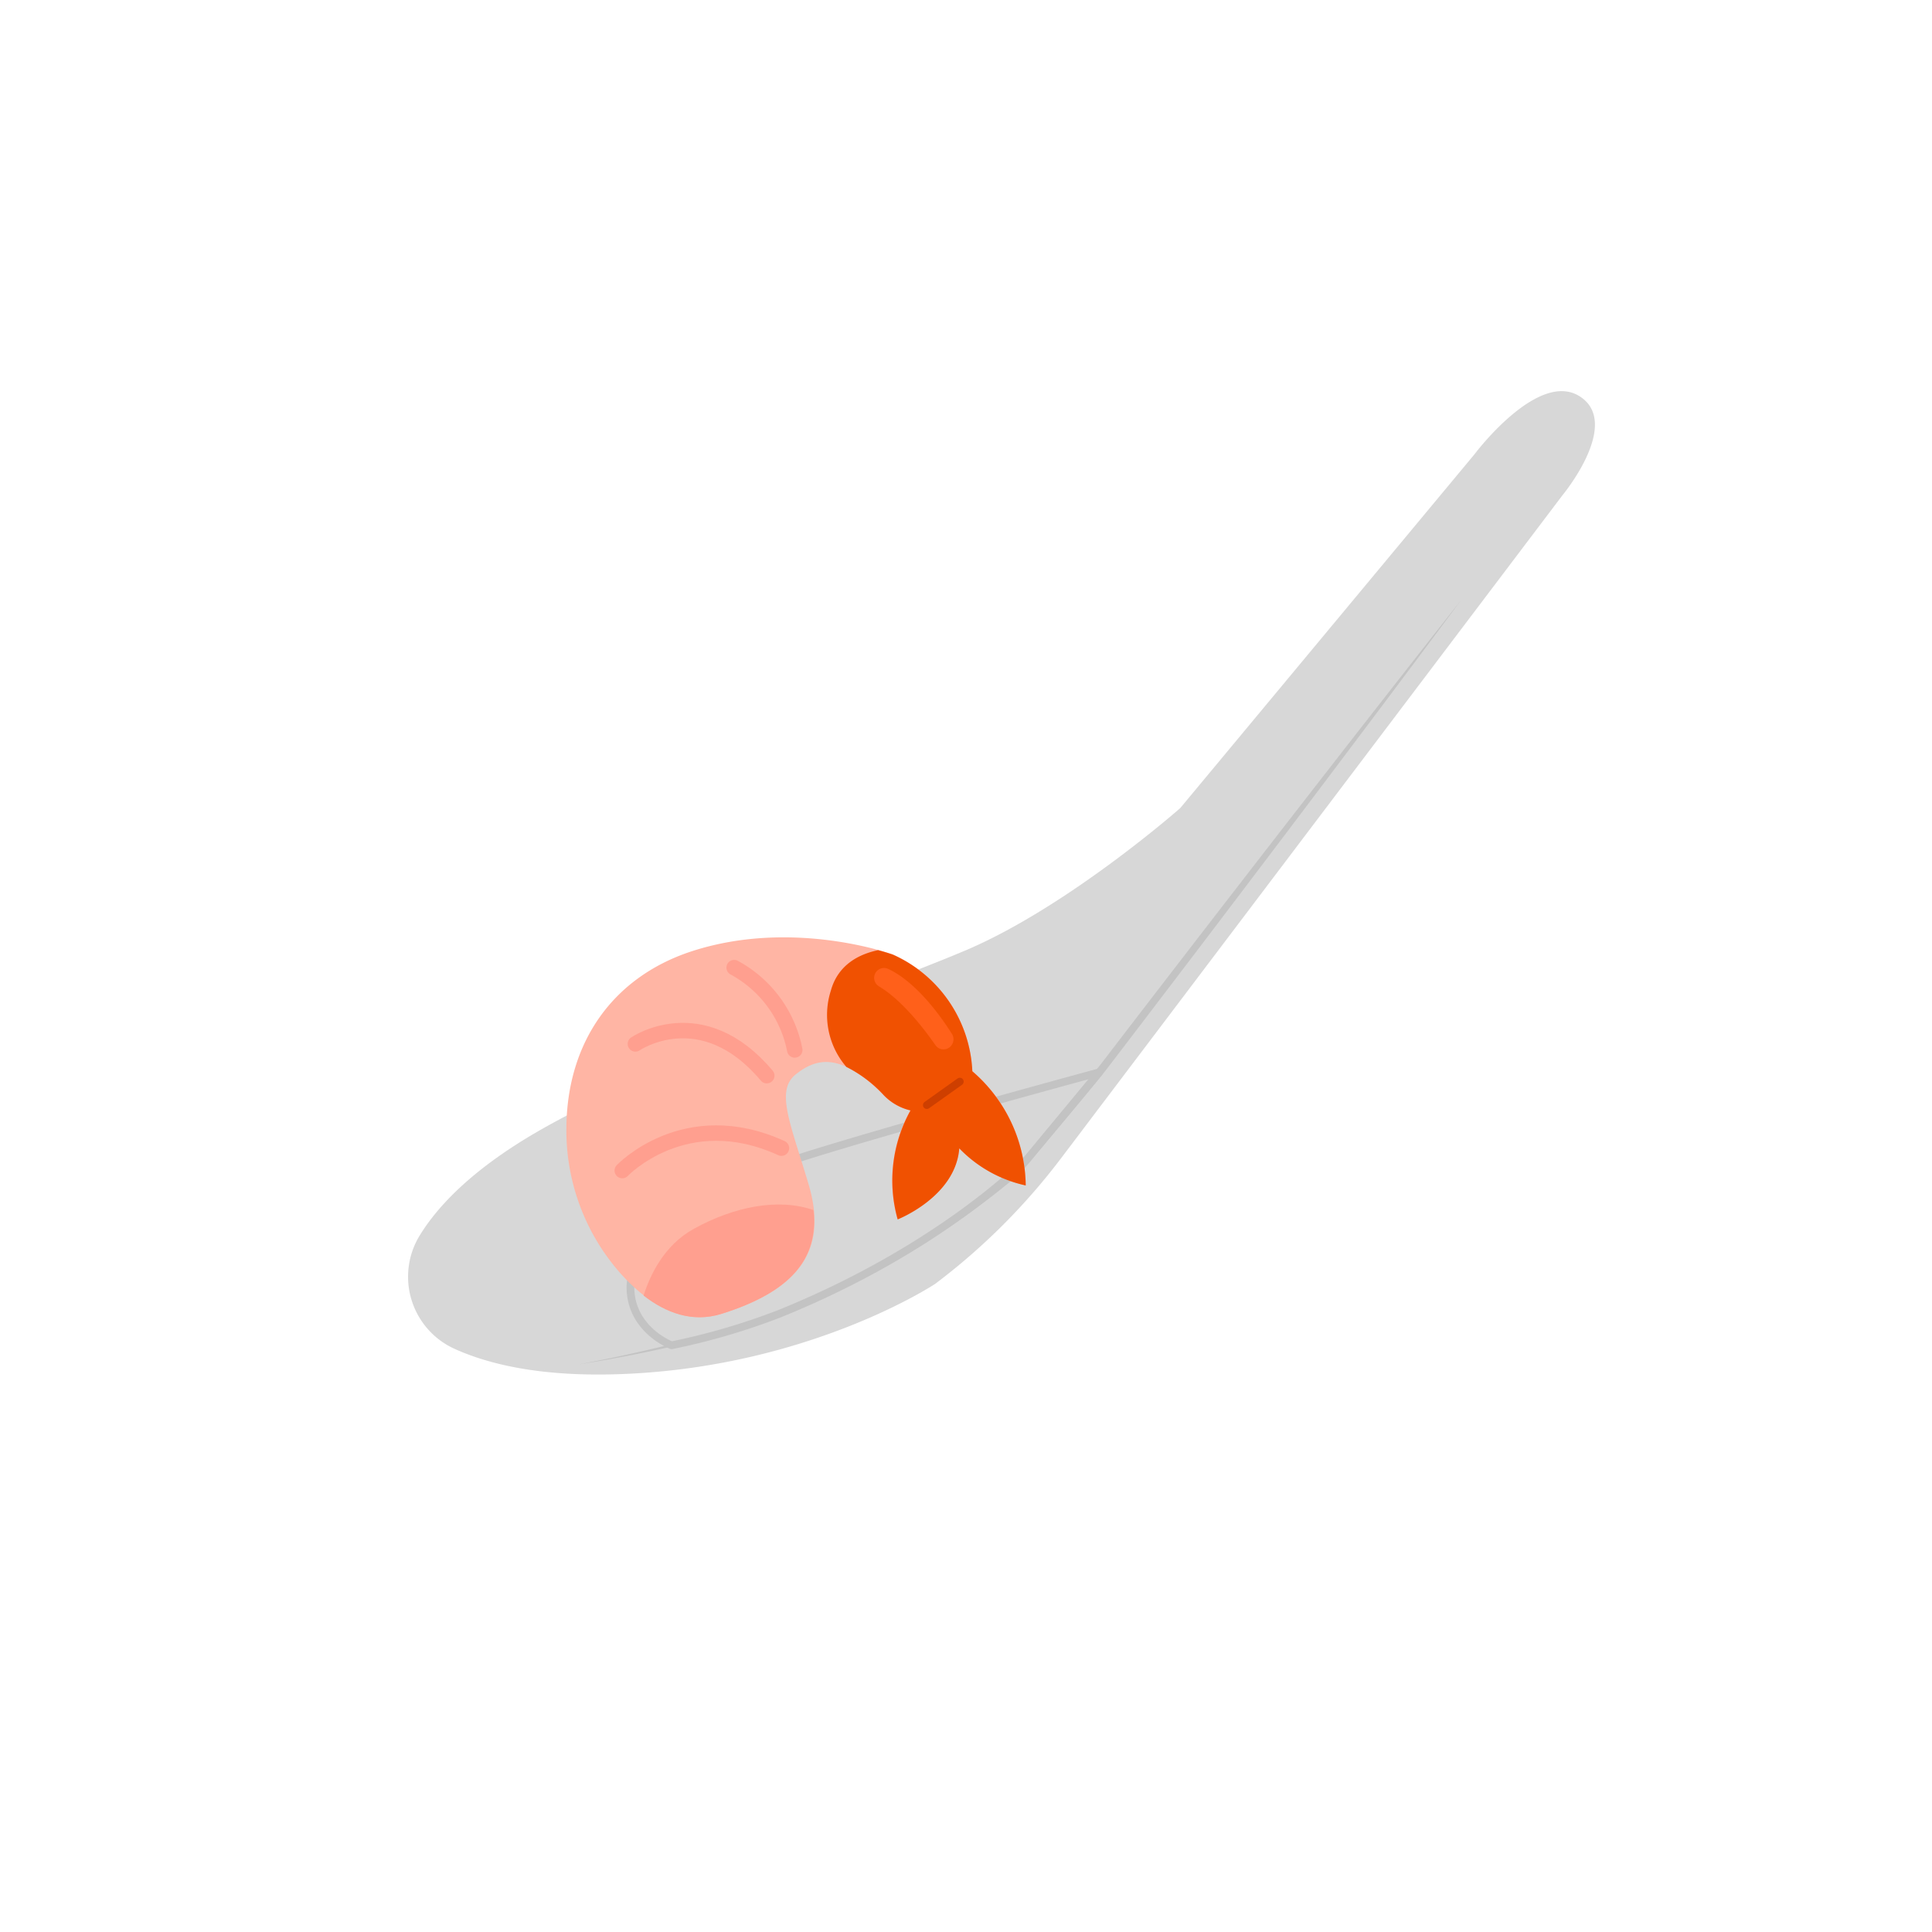 <svg xmlns="http://www.w3.org/2000/svg" viewBox="0 0 250 250"><defs><style>.cls-1{fill:#d7d7d7;}.cls-2{fill:#c3c3c3;}.cls-3,.cls-6,.cls-7{fill:none;stroke-linecap:round;stroke-linejoin:round;}.cls-3{stroke:#c3c3c3;}.cls-4{fill:#ffb5a4;}.cls-5{fill:#f05101;}.cls-6{stroke:#ce3f00;}.cls-7{stroke:#ff9f8f;stroke-width:2px;}.cls-8{fill:#ff9f8f;}.cls-9{fill:#ff601a;}</style></defs><g id="Layer_2" data-name="Layer 2"><path class="cls-1" d="M54.23,160a10.24,10.24,0,0,0,4.48,14.49c4.36,2,11.29,3.76,22.08,3.3,24.14-1,40.21-11.65,40.21-11.65a83.1,83.1,0,0,0,16.36-16.34l64.82-85.71s7.69-9.26,2.27-12.78-13.65,7.47-13.65,7.47l-38.08,45.79s-14.56,12.83-27.87,18.45S85.18,137.37,69.43,146.5C61,151.4,56.55,156.16,54.23,160Z"/><path class="cls-2" d="M75,176.53a198.91,198.91,0,0,0,22.84-5.67,113.89,113.89,0,0,0,33.57-19.72c2.3-2.88,8.71-10.47,11.07-13.48,14.07-18.35,32.24-41.83,46.58-60-13.83,18.6-31.74,42.23-45.8,60.61-2.43,3.12-8.65,10.4-11.24,13.56a110.14,110.14,0,0,1-34,19.55,186.51,186.51,0,0,1-23,5.15Z"/><path class="cls-3" d="M86.9,174.08s-5.3-2-5.32-7.5,9.9-12.23,17.22-15.14,43.43-12.68,43.43-12.68l-9.51,11.47S121.8,161.54,100.85,170A86.31,86.31,0,0,1,86.9,174.08Z"/><path class="cls-4" d="M73.29,145.89a27.91,27.91,0,0,0,6.88,18.75c3.29,3.72,7.9,7,13.22,5.36,10.62-3.32,13.63-8.74,11.24-16.76S100.32,141.11,103,139s5.76-2.84,11.19,2.56a7,7,0,0,0,3.6,2.12,18.65,18.65,0,0,0-1.66,14.1s7.49-2.93,8-9.2a17,17,0,0,0,8.6,4.8,19.79,19.79,0,0,0-6.91-14.78,17.38,17.38,0,0,0-10.28-15.09s-13-4.75-26.23-.35C79.23,126.54,73.39,134.92,73.29,145.89Z"/><path class="cls-5" d="M124.13,148.6a17,17,0,0,0,8.6,4.8,19.79,19.79,0,0,0-6.91-14.78,17.38,17.38,0,0,0-10.28-15.09s-.69-.25-1.91-.58c-2.32.48-5.15,1.78-6.11,5.21a10.31,10.31,0,0,0,2,9.9h0a16.72,16.72,0,0,1,4.7,3.51,7,7,0,0,0,3.6,2.12,18.65,18.65,0,0,0-1.66,14.1S123.65,154.87,124.13,148.6Z"/><line class="cls-6" x1="119.93" y1="143" x2="124.2" y2="139.96"/><path class="cls-7" d="M80.52,151.47s8.15-8.6,20.6-2.9"/><path class="cls-7" d="M82.22,135.08s8.58-5.89,17,4.11"/><path class="cls-7" d="M95,125.21a15.5,15.5,0,0,1,7.84,10.65"/><path class="cls-8" d="M89.8,159c-3.89,2.12-5.71,6.07-6.52,8.65,2.85,2.21,6.28,3.55,10.06,2.37,9.08-2.84,12.59-7.22,11.92-13.44C100.69,155,95,156.13,89.8,159Z"/><path class="cls-9" d="M123.19,133.8c-3.4-5.34-6.43-7.59-8.29-8.44a1.28,1.28,0,0,0-1.58.48h0a1.28,1.28,0,0,0,.43,1.8c3,1.8,5.85,5.52,7.3,7.61a1.27,1.27,0,0,0,2.08,0l0,0A1.3,1.3,0,0,0,123.19,133.8Z"/></g></svg>